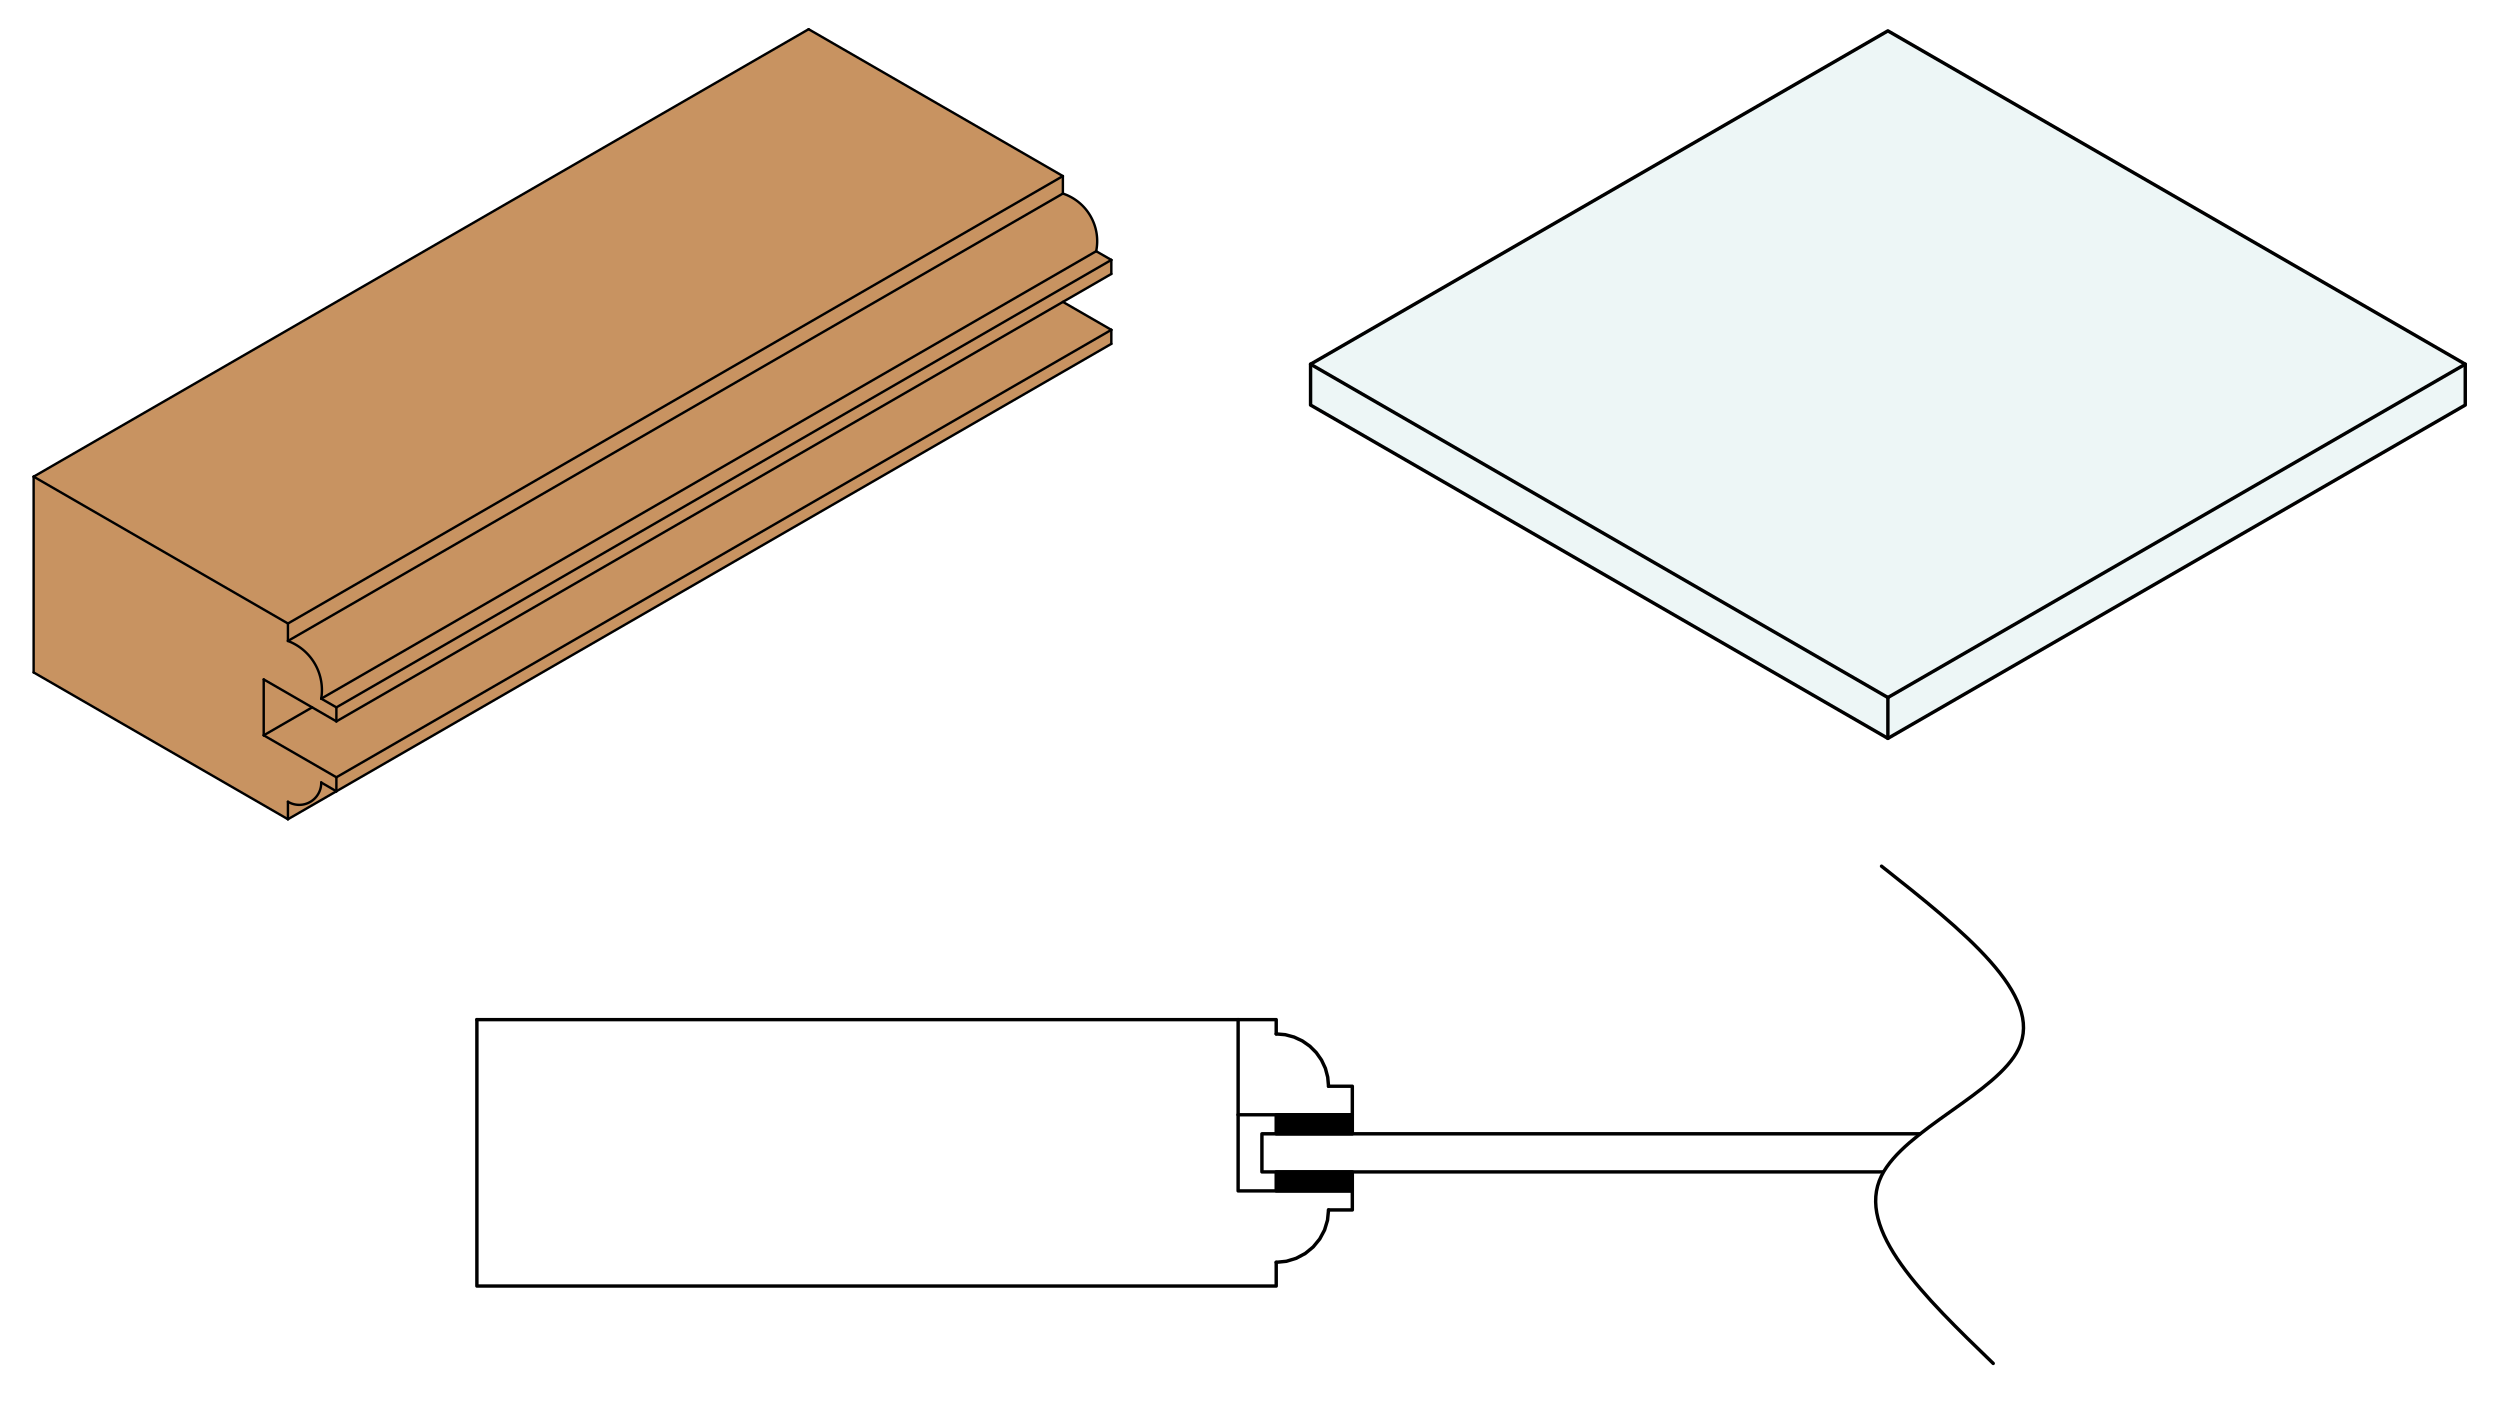 <?xml version="1.0" encoding="UTF-8"?> <svg xmlns="http://www.w3.org/2000/svg" id="Layer_2" data-name="Layer 2" viewBox="0 0 516 290"><defs><style>.cls-1{fill:#fff;}.cls-2,.cls-4,.cls-5,.cls-6,.cls-8{fill:none;}.cls-2,.cls-5,.cls-6,.cls-8,.cls-9{stroke:#000;stroke-linecap:round;stroke-linejoin:round;}.cls-2{stroke-width:0.71px;}.cls-3,.cls-4,.cls-7{fill-rule:evenodd;}.cls-5{stroke-width:0px;}.cls-6,.cls-9{stroke-width:0.71px;}.cls-7{fill:#c89361;}.cls-8{stroke-width:0.5px;}.cls-9{fill:#edf6f6;}</style></defs><title>O0</title><rect class="cls-1" width="516" height="290"></rect><g id="LWPOLYLINE"><polyline class="cls-2" points="255.55 230.09 279.12 230.09 279.12 224.2 274.21 224.2"></polyline><path class="cls-2" d="M255.55,210.45"></path><polyline class="cls-2" points="274.21 224.2 274.04 222.32 273.56 220.5 272.76 218.8 271.68 217.26 270.35 215.93 268.81 214.85 267.1 214.05 265.28 213.56 263.41 213.4"></polyline><polyline class="cls-2" points="263.41 213.4 263.41 210.45 255.55 210.45"></polyline></g><g id="LWPOLYLINE-2" data-name="LWPOLYLINE"><polyline class="cls-2" points="98.43 210.45 98.43 265.44 263.41 265.44 263.41 260.54"></polyline><polyline class="cls-2" points="263.41 260.54 265.51 260.33 267.54 259.71 269.41 258.71 271.04 257.37 272.39 255.73 273.39 253.87 274 251.84 274.21 249.73"></polyline><polyline class="cls-2" points="274.21 249.73 279.12 249.73 279.12 245.8 255.55 245.8 255.55 210.45 98.43 210.45"></polyline></g><g id="LWPOLYLINE-3" data-name="LWPOLYLINE"><path class="cls-2" d="M419.55,234"></path><polyline class="cls-2" points="396.29 234.02 260.46 234.02 260.46 241.88 388.56 241.88"></polyline></g><g id="HATCH"><path class="cls-3" d="M263.41,245.8h15.71v-3.93H263.41v3.93Zm15.71-15.71H263.41V234h15.71v-3.93Z"></path></g><g id="LWPOLYLINE-4" data-name="LWPOLYLINE"><polyline class="cls-2" points="263.41 245.8 279.12 245.8 279.12 241.88 263.41 241.88 263.41 245.8"></polyline></g><g id="LWPOLYLINE-5" data-name="LWPOLYLINE"><polyline class="cls-2" points="263.41 234.02 279.12 234.02 279.12 230.09 263.41 230.09 263.41 234.02"></polyline></g><g id="HATCH-2" data-name="HATCH"><polygon class="cls-4" points="388.82 241.8 396.29 233.92 262.36 233.92 262.36 241.8 388.82 241.8"></polygon><path class="cls-5" d="M262.36,237.81l1.1-1.1m2.09-2.09,0.7-.7m-3.7,7.88,0.91-.91m2.09-2.09,2.09-2.09m2.09-2.09,0.7-.7m-3.7,7.88,0.91-.91m2.09-2.09,2.09-2.09m2.09-2.09,0.7-.7m-3.7,7.88,0.91-.91m2.09-2.09,2.09-2.09m2.09-2.09,0.7-.7m-3.7,7.88,0.91-.91m2.09-2.09,2.09-2.09m2.09-2.09,0.7-.7m-3.7,7.88,0.91-.91m2.09-2.09,2.09-2.09m2.09-2.09,0.7-.7m-3.7,7.88,0.91-.91m2.09-2.09,2.09-2.09m2.09-2.09,0.7-.7m-3.7,7.88,0.91-.91m2.09-2.09,2.09-2.09m2.09-2.09,0.7-.7m-3.7,7.88,0.91-.91m2.09-2.09,2.09-2.09m2.09-2.09,0.7-.7M296,241.8l0.91-.91m2.09-2.09,2.09-2.09m2.09-2.09,0.7-.7m-3.7,7.88,0.91-.91m2.09-2.09,2.09-2.09m2.09-2.09,0.7-.7m-3.7,7.88,0.91-.91m2.09-2.09,2.09-2.09m2.09-2.09,0.7-.7m-3.7,7.88,0.91-.91m2.09-2.09,2.09-2.09m2.09-2.09,0.7-.7m-3.7,7.88,0.91-.91m2.09-2.09,2.09-2.09m2.09-2.09,0.7-.7m-3.7,7.88,0.91-.91m2.09-2.09,2.09-2.09m2.09-2.09,0.7-.7m-3.7,7.88,0.91-.91m2.09-2.09,2.09-2.09m2.09-2.09,0.7-.7m-3.7,7.88,0.91-.91m2.09-2.09,2.09-2.09m2.09-2.09,0.7-.7m-3.7,7.88,0.91-.91m2.09-2.09,2.09-2.09m2.09-2.09,0.7-.7m-3.7,7.88,0.91-.91m2.09-2.09,2.09-2.09m2.09-2.09,0.7-.7m-3.7,7.88,0.91-.91m2.09-2.09,2.09-2.09m2.09-2.09,0.7-.7M342,241.8l0.91-.91m2.09-2.09,2.09-2.09m2.09-2.09,0.7-.7m-3.7,7.88,0.91-.91m2.09-2.09,2.09-2.09m2.09-2.09,0.7-.7m-3.7,7.88,0.91-.91m2.09-2.09,2.09-2.09m2.09-2.09,0.7-.7m-3.7,7.88,0.91-.91m2.09-2.09,2.09-2.09m2.09-2.09,0.7-.7m-3.7,7.88,0.91-.91m2.09-2.09,2.09-2.09m2.09-2.09,0.7-.7m-3.7,7.88,0.91-.91m2.09-2.09,2.09-2.09m2.09-2.09,0.7-.7m-3.7,7.88,0.91-.91m2.09-2.09,2.09-2.09m2.09-2.09,0.7-.7m-3.7,7.88,0.91-.91m2.09-2.09,2.09-2.09m2.09-2.09,0.7-.7m-3.7,7.88,0.91-.91m2.09-2.09,2.09-2.09m2.09-2.09,0.7-.7m-3.7,7.88,0.91-.91m2.09-2.09,2.09-2.09m2.09-2.09,0.7-.7m-3.7,7.88,0.91-.91m2.09-2.09,2.09-2.09m2.09-2.09,0.7-.7M388,241.8l0.91-.91m2.09-2.09,2.09-2.09m2.09-2.09,0.7-.7"></path></g><g id="SPLINE"><path class="cls-6" d="M388.35,178.78c16.82,13.31,33.64,26.61,28.29,37.7-4.37,9.07-23.57,16.65-28.29,26.18-5.52,11.14,8.77,24.94,23.05,38.75"></path></g><g id="HATCH-3" data-name="HATCH"><path class="cls-7" d="M229.38,71V68.08l-10-5.77,10-5.77V53.65l-3.13-1.8a9.51,9.51,0,0,0-1.47-7.72,11.42,11.42,0,0,0-5.4-4.19V36.33L166.89,6,6.94,98.38v40.4l52.49,30.3,10-5.77Z"></path></g><g id="LINE"><line class="cls-8" x1="59.43" y1="128.69" x2="6.94" y2="98.38"></line></g><g id="LINE-2" data-name="LINE"><line class="cls-8" x1="6.94" y1="98.38" x2="166.9" y2="6.03"></line></g><g id="LINE-3" data-name="LINE"><line class="cls-8" x1="166.9" y1="6.03" x2="219.38" y2="36.34"></line></g><g id="LINE-4" data-name="LINE"><line class="cls-8" x1="219.38" y1="36.34" x2="59.43" y2="128.69"></line></g><g id="LINE-5" data-name="LINE"><line class="cls-8" x1="59.43" y1="128.69" x2="59.43" y2="132.29"></line></g><g id="LINE-6" data-name="LINE"><line class="cls-8" x1="59.43" y1="132.29" x2="219.38" y2="39.95"></line></g><g id="LINE-7" data-name="LINE"><line class="cls-8" x1="219.38" y1="39.95" x2="219.38" y2="36.34"></line></g><g id="LINE-8" data-name="LINE"><line class="cls-8" x1="69.43" y1="148.89" x2="69.43" y2="146"></line></g><g id="LINE-9" data-name="LINE"><line class="cls-8" x1="69.43" y1="146" x2="66.3" y2="144.2"></line></g><g id="LINE-10" data-name="LINE"><line class="cls-8" x1="69.43" y1="148.89" x2="229.38" y2="56.54"></line></g><g id="LINE-11" data-name="LINE"><line class="cls-8" x1="229.38" y1="56.54" x2="229.38" y2="53.65"></line></g><g id="LINE-12" data-name="LINE"><line class="cls-8" x1="229.38" y1="53.65" x2="69.43" y2="146"></line></g><g id="LINE-13" data-name="LINE"><line class="cls-8" x1="229.38" y1="53.65" x2="226.25" y2="51.85"></line></g><g id="LINE-14" data-name="LINE"><line class="cls-8" x1="226.25" y1="51.85" x2="66.3" y2="144.2"></line></g><g id="ARC"><path class="cls-8" d="M66.3,144.2a10.83,10.83,0,0,0-6.87-11.9"></path></g><g id="ARC-2" data-name="ARC"><path class="cls-8" d="M226.25,51.85a10.35,10.35,0,0,0-6.87-11.9"></path></g><g id="LINE-15" data-name="LINE"><line class="cls-8" x1="69.43" y1="148.89" x2="54.43" y2="140.23"></line></g><g id="LINE-16" data-name="LINE"><line class="cls-8" x1="54.43" y1="140.23" x2="54.43" y2="151.77"></line></g><g id="LINE-17" data-name="LINE"><line class="cls-8" x1="54.43" y1="151.77" x2="69.43" y2="160.43"></line></g><g id="LINE-18" data-name="LINE"><line class="cls-8" x1="54.43" y1="151.77" x2="64.43" y2="146"></line></g><g id="LINE-19" data-name="LINE"><line class="cls-8" x1="69.43" y1="160.43" x2="229.38" y2="68.08"></line></g><g id="LINE-20" data-name="LINE"><line class="cls-8" x1="229.38" y1="68.08" x2="219.38" y2="62.31"></line></g><g id="LINE-21" data-name="LINE"><line class="cls-8" x1="69.43" y1="160.43" x2="69.43" y2="163.32"></line></g><g id="LINE-22" data-name="LINE"><line class="cls-8" x1="69.43" y1="163.32" x2="66.3" y2="161.51"></line></g><g id="LINE-23" data-name="LINE"><line class="cls-8" x1="59.43" y1="169.09" x2="59.43" y2="165.48"></line></g><g id="LINE-24" data-name="LINE"><line class="cls-8" x1="59.43" y1="169.09" x2="6.94" y2="138.79"></line></g><g id="ARC-3" data-name="ARC"><path class="cls-8" d="M59.43,165.48a4.54,4.54,0,0,0,6.87-4"></path></g><g id="LINE-25" data-name="LINE"><line class="cls-8" x1="229.38" y1="68.08" x2="229.38" y2="70.97"></line></g><g id="LINE-26" data-name="LINE"><line class="cls-8" x1="229.38" y1="70.97" x2="69.43" y2="163.32"></line></g><g id="LINE-27" data-name="LINE"><line class="cls-8" x1="59.43" y1="169.09" x2="69.43" y2="163.32"></line></g><g id="LINE-28" data-name="LINE"><line class="cls-8" x1="6.94" y1="138.79" x2="6.94" y2="98.38"></line></g><g id="LINE-29" data-name="LINE"><polygon class="cls-9" points="270.5 75.17 270.5 83.6 389.66 152.4 508.83 83.6 508.83 75.17 389.66 6.37 270.5 75.17"></polygon></g><g id="LINE-30" data-name="LINE"><line class="cls-6" x1="389.66" y1="152.4" x2="389.66" y2="143.97"></line></g><g id="LINE-31" data-name="LINE"><line class="cls-6" x1="389.66" y1="143.97" x2="270.5" y2="75.17"></line></g><g id="LINE-32" data-name="LINE"><line class="cls-6" x1="389.66" y1="143.97" x2="508.83" y2="75.17"></line></g></svg> 
